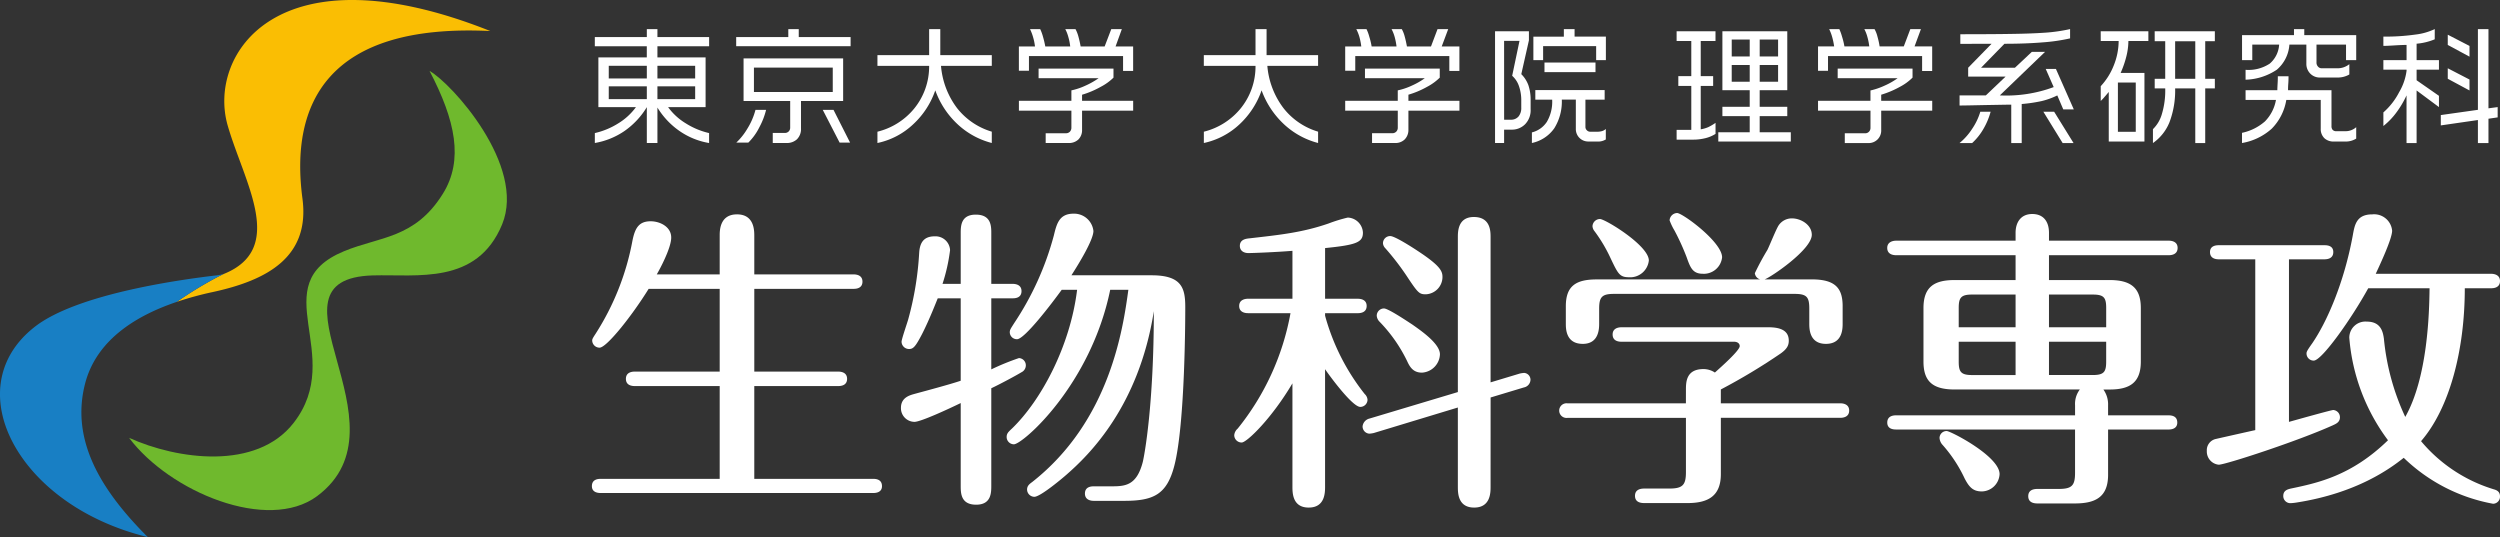 <svg xmlns="http://www.w3.org/2000/svg" width="372.381" height="80" viewBox="0 0 372.381 80"><rect x="0" y="0" width="372.381" height="80" fill="#333333" stroke="none"/><g transform="translate(0 0)"><path d="M107.2,40.872V35.109c0-.752,0-3.179,2.578-3.179,2.529,0,2.576,2.329,2.576,3.179v5.763h14.8c.472,0,1.312.141,1.312,1.077,0,.987-.891,1.075-1.312,1.075h-14.8V55.35H124.86c.474,0,1.316.141,1.316,1.081,0,.981-.895,1.075-1.316,1.075H112.352v13.82h17.708c.474,0,1.314.1,1.314,1.087,0,.936-.887,1.023-1.314,1.023H89.481c-.425,0-1.316-.088-1.316-1.023,0-1.038.936-1.087,1.316-1.087H107.2V57.506H94.552c-.427,0-1.322-.094-1.322-1.075s.895-1.081,1.322-1.081H107.2V43.024H96.617c-2.4,3.894-6.241,8.762-7.314,8.762a1.094,1.094,0,0,1-1.093-1.074c0-.184.061-.321.525-1.028a38.7,38.7,0,0,0,5.477-13.871c.392-1.908.993-2.854,2.717-2.854,1.322,0,3.05.783,3.05,2.423,0,1.6-1.769,4.84-2.153,5.491Z" fill="#fff"/><path d="M143.1,42.282V34.77c0-1.068,0-2.8,2.247-2.8,2.308,0,2.308,1.73,2.308,2.8v7.512h3.187c.466,0,1.314.143,1.314,1.077,0,1.03-.946,1.075-1.314,1.075h-3.187V55.021a36.2,36.2,0,0,1,4.123-1.685,1.079,1.079,0,0,1,1.023,1.075,1.142,1.142,0,0,1-.646,1.034c-.764.468-3.291,1.826-4.5,2.386V72.317c0,1.077,0,2.858-2.255,2.858-2.3,0-2.3-1.739-2.3-2.858V60.037c-1.73.842-5.949,2.8-6.887,2.8a2.034,2.034,0,0,1-2.014-2.1c0-1.544,1.359-1.875,2.014-2.063,1.92-.517,5.389-1.451,6.887-1.961V44.433h-3.418c-.186.421-1.179,3.044-2.347,5.34-.979,1.88-1.312,2.212-1.918,2.212A1.109,1.109,0,0,1,134.29,50.9c0-.376.85-2.815.991-3.328a46.867,46.867,0,0,0,1.634-9.93c.094-1.412.613-2.439,2.3-2.439a2.168,2.168,0,0,1,2.3,2.053,26.608,26.608,0,0,1-1.124,5.024Zm22.268.884c-2.913,14.2-13.036,23.015-14.347,23.015a1.093,1.093,0,0,1-1.079-1.089c0-.509.239-.746.795-1.261,4.321-4.172,8.67-12.231,9.7-20.666h-2.29c-1.5,2.061-5.53,7.361-6.656,7.361a1.057,1.057,0,0,1-1.083-1.03c0-.382.155-.564.656-1.363a43.869,43.869,0,0,0,5.9-13.026c.429-1.769.8-3.281,2.952-3.281a2.893,2.893,0,0,1,2.952,2.58c0,1.305-2.106,4.778-3.279,6.6h11.951c4.5,0,5.009,1.922,5.009,4.731,0,1.03,0,17.43-1.638,23.665-1.126,4.306-3.134,5.2-7.493,5.2h-4.5c-.468,0-1.314-.147-1.314-1.081,0-.981.846-1.081,1.314-1.081h2.445c2.145,0,3.926,0,4.862-3.645.237-.989,1.641-8.439,1.641-22.443-2.239,14.28-9.745,21.5-13.021,24.362C158.47,71.05,155,74,154.07,74a1.1,1.1,0,0,1-1.085-1.077c0-.566.374-.842.762-1.124,11.62-9.138,13.534-22.909,14.325-28.633Z" fill="#fff"/><path d="M197.373,72.468c0,.893,0,3.136-2.439,3.136-2.423,0-2.423-2.2-2.423-3.136V57.1c-3.1,5.246-6.8,8.813-7.555,8.813a1.1,1.1,0,0,1-1.113-1.083,1.459,1.459,0,0,1,.509-.983,38.208,38.208,0,0,0,7.871-17.2H185.9c-.466,0-1.322-.137-1.322-1.077s.9-1.073,1.322-1.073h6.613V37.361c-2.441.2-5.912.335-6.572.335-.6,0-1.261-.286-1.261-1.073,0-.942.889-1.073,1.453-1.124,4.457-.511,7.822-.848,11.765-2.212a22.189,22.189,0,0,1,2.85-.879,2.351,2.351,0,0,1,2.263,2.243c0,1.452-.989,1.835-5.636,2.3V44.5h4.872c.466,0,1.32.135,1.32,1.073,0,.979-.9,1.077-1.32,1.077h-4.872v.376a32.548,32.548,0,0,0,5.9,11.663,1.3,1.3,0,0,1,.421.844,1.084,1.084,0,0,1-1.075,1.077c-1.16,0-4.447-4.447-5.25-5.618Zm24.652.043c0,.85,0,3.093-2.445,3.093-2.429,0-2.429-2.2-2.429-3.093V60.7L204.64,64.494a3.649,3.649,0,0,1-.691.1,1.077,1.077,0,0,1-.989-1.081,1.343,1.343,0,0,1,1.032-1.169L217.151,58.4V35.346c0-.836,0-3.023,2.382-3.023,2.492,0,2.492,2.145,2.492,3.023V56.954l4.357-1.314a4.317,4.317,0,0,1,.658-.094,1.021,1.021,0,0,1,.93,1.034A1.2,1.2,0,0,1,227,57.706l-4.97,1.5ZM210.36,48.335c1.542,1.079,4.123,2.905,4.123,4.447a2.845,2.845,0,0,1-2.674,2.723c-1.183,0-1.734-.66-2.2-1.689a22.362,22.362,0,0,0-4.174-5.951,1.413,1.413,0,0,1-.366-.842,1.087,1.087,0,0,1,1.075-1.079C206.793,45.945,209.7,47.91,210.36,48.335Zm.66-11.06c3.512,2.292,3.841,3.1,3.841,3.986a2.592,2.592,0,0,1-2.488,2.576c-.974,0-1.166-.188-2.9-2.815a38.181,38.181,0,0,0-3.15-4.073,1.148,1.148,0,0,1-.325-.707,1.068,1.068,0,0,1,1.083-1.079C207.735,35.162,210.168,36.715,211.02,37.275Z" fill="#fff"/><path d="M251.124,58.116c0-1.173,0-3.142,2.623-3.142a3.079,3.079,0,0,1,1.689.517c.889-.8,3.7-3.279,3.7-3.935,0-.419-.374-.654-.842-.654H241.518c-.415,0-1.314-.092-1.314-1.077,0-.936.852-1.077,1.314-1.077h21.925c1.879,0,3,.56,3,2,0,.713-.278,1.232-1.181,1.885a89.755,89.755,0,0,1-8.94,5.379v2.063h17.806c.372,0,1.311.1,1.311,1.079,0,.94-.846,1.081-1.311,1.081H256.325v8.38c0,3.242-1.861,4.319-4.96,4.319h-6.378c-.38,0-1.45,0-1.45-1.077s1.07-1.087,1.45-1.087h3.706c1.965,0,2.431-.562,2.431-2.427V62.241H233.5a1.092,1.092,0,1,1,0-2.16h17.62Zm18.742-16.5c3.516,0,4.6,1.316,4.6,3.99v2.57c0,.754,0,3.044-2.488,3.044s-2.48-2.29-2.48-3.044v-2.2c0-1.737-.372-2.2-2.2-2.2h-26.9c-1.783,0-2.2.468-2.2,2.2v2.2c0,.711,0,3.044-2.433,3.044-2.531,0-2.531-2.249-2.531-3.044V45.61c0-3.05,1.547-3.99,4.595-3.99h24.36a1.086,1.086,0,0,1-.8-.93,38.863,38.863,0,0,1,1.873-3.471c.286-.566,1.265-3,1.645-3.61a2.357,2.357,0,0,1,2.018-1.079c1.3,0,2.946.936,2.946,2.443,0,2.2-6.092,6.327-7.032,6.646Zm-27.22-.319c-1.41,0-1.643-.519-2.762-2.868a22.493,22.493,0,0,0-2.4-4.024,1.277,1.277,0,0,1-.278-.707,1.12,1.12,0,0,1,1.124-1.073c.756,0,7.269,3.939,7.269,6.18A2.8,2.8,0,0,1,242.646,41.3Zm11-.519c-1.54,0-1.873-.942-2.425-2.486a34.876,34.876,0,0,0-1.794-3.939,8.965,8.965,0,0,1-.737-1.536,1.161,1.161,0,0,1,1.12-1.087c.8,0,6.7,4.316,6.7,6.6A2.743,2.743,0,0,1,253.649,40.782Z" fill="#fff"/><path d="M300.225,34.684c0-1.593.807-2.807,2.484-2.807s2.492,1.13,2.492,2.807v1.166h17.849c.472,0,1.31.153,1.31,1.079,0,.942-.838,1.085-1.31,1.085H305.2v3.7h9.04c3.277,0,4.641,1.266,4.641,4.176v7.961c0,3.185-1.692,4.168-4.641,4.168h-.936a3.769,3.769,0,0,1,.7,2.347v1.5H323c.478,0,1.311.094,1.311,1.079,0,.94-.887,1.034-1.311,1.034h-8.995v6.748c0,3.414-2.012,4.263-4.968,4.263h-5.481c-.376,0-1.444,0-1.444-1.081s1.069-1.081,1.444-1.081h3.1c1.961,0,2.427-.509,2.427-2.386V63.976H282.43c-.47,0-1.318-.094-1.318-1.034,0-.985.889-1.079,1.318-1.079h26.656v-1.5a3.536,3.536,0,0,1,.709-2.347H291.149c-3.334,0-4.643-1.266-4.643-4.168V45.89c0-3.189,1.641-4.176,4.643-4.176h9.077v-3.7h-17.8c-.47,0-1.318-.143-1.318-1.085,0-.925.889-1.079,1.318-1.079h17.8Zm-2.382,35.937a2.708,2.708,0,0,1-2.623,2.58c-1.273,0-1.873-.562-2.576-1.92a20.882,20.882,0,0,0-3.371-5.1,1.7,1.7,0,0,1-.374-.944,1.047,1.047,0,0,1,1.07-1.034C290.532,64.2,297.843,67.959,297.843,70.621Zm2.382-21.871V43.873h-6.458c-1.681,0-2.012.466-2.012,2.016v2.86Zm-8.47,2.153v2.948c0,1.549.331,2.014,2.012,2.014h6.458V50.9Zm21.967-2.153V45.89c0-1.551-.323-2.016-2.014-2.016H305.2V48.75ZM305.2,50.9v4.962h6.507c1.691,0,2.014-.466,2.014-2.014V50.9Z" fill="#fff"/><path d="M340.947,62.84c1.634-.456,6.321-1.769,6.6-1.769a1.078,1.078,0,0,1,.993,1.075c0,.748-.578.981-1.089,1.218-5.2,2.345-15.971,5.855-16.96,5.855a1.972,1.972,0,0,1-1.779-2.055,1.71,1.71,0,0,1,1.359-1.783c.613-.141,4.966-1.122,5.857-1.314V38.625h-5.436c-.421,0-1.307-.1-1.307-1.079,0-.94.887-1.021,1.307-1.021h15.741c.47,0,1.316.082,1.316,1.021,0,.983-.893,1.079-1.316,1.079h-5.285Zm26.19-19.9c0,9.277-2.294,17.9-6.515,22.772a22.745,22.745,0,0,0,10.825,7.169c.507.141.934.376.934,1.074a1.053,1.053,0,0,1-1.03,1.081,25.77,25.77,0,0,1-13.31-6.844c-2.016,1.6-6.975,5.248-15.931,6.656a7.676,7.676,0,0,1-.938.1,1.054,1.054,0,0,1-1.073-1.077c0-.846.7-.987,1.073-1.087,3.984-.838,9.042-1.873,14.525-7.207a29.346,29.346,0,0,1-5.763-15.281,2.4,2.4,0,0,1,2.619-2.39c2.161,0,2.4,1.647,2.535,2.535A35.294,35.294,0,0,0,358.27,62.1c3.334-5.9,3.577-15.463,3.618-19.164h-9.134c-2.447,4.451-6.9,10.776-8.114,10.776a1.057,1.057,0,0,1-1.077-1.073c0-.239.088-.427.848-1.5,2.157-3.138,4.733-8.954,6.043-16.082.28-1.589.558-3.126,2.9-3.126a2.69,2.69,0,0,1,2.96,2.427c0,1.224-1.837,5.105-2.441,6.425h17.193c.423,0,1.314.135,1.314,1.077,0,.979-.891,1.077-1.314,1.077Z" fill="#fff"/><path d="M97.925,12.862h5.622v1.9H97.925Zm0-3.058h5.622v1.888H97.925Zm-7.248,3.058h5.669v1.9H90.676Zm0-3.058h5.669v1.888H90.676Zm5.669-5.467V5.522H88.6V6.893h7.742V8.547H89.13v7.414h5.592a9.13,9.13,0,0,1-2.66,2.431,11.235,11.235,0,0,1-3.459,1.43V21.3a11.14,11.14,0,0,0,4.419-1.789,11.725,11.725,0,0,0,3.324-3.553V21.3h1.579V16.02a11.581,11.581,0,0,0,3.316,3.51,10.873,10.873,0,0,0,4.38,1.773V19.822a11.146,11.146,0,0,1-3.463-1.444,9.021,9.021,0,0,1-2.64-2.417H105.1V8.547H97.925V6.893h7.7V5.522h-7.7V4.337Z" fill="#fff"/><path d="M112.3,10.067h11.741V13.7H112.3Zm5.12-5.73V5.522h-7.763V6.885H126.7V5.522h-7.724V4.337ZM110.756,8.7v6.345H117.7v3.975a.765.765,0,0,1-.782.781h-1.814v1.5h2.047a2.191,2.191,0,0,0,1.559-.556,2.137,2.137,0,0,0,.6-1.628V15.044h6.278V8.7Zm1.775,7.665a10.205,10.205,0,0,1-1.242,2.852,9.38,9.38,0,0,1-1.618,2.026h1.792a8.482,8.482,0,0,0,1.651-2.3,10.747,10.747,0,0,0,.995-2.574Zm10.021,0,2.513,4.878h1.557l-2.468-4.878Z" fill="#fff"/><path d="M140.059,4.337V8.212h7.671v1.6h-7.565a12.06,12.06,0,0,0,2.4,6.3,10.3,10.3,0,0,0,5.164,3.5V21.3a11.789,11.789,0,0,1-5.156-2.852,12.77,12.77,0,0,1-3.26-4.991,12.338,12.338,0,0,1-3.279,5.044,11.059,11.059,0,0,1-5.338,2.8V19.618a10.229,10.229,0,0,0,5.444-3.41,9.929,9.929,0,0,0,2.257-6.4h-7.7v-1.6h7.7V4.337h1.661Z" fill="#fff"/><path d="M154.164,6.917A8.28,8.28,0,0,0,153.87,5.5a7.184,7.184,0,0,0-.445-1.158h1.518a6.66,6.66,0,0,1,.409,1.121,14.375,14.375,0,0,1,.347,1.459h3.712a8.076,8.076,0,0,0-.28-1.41,5.335,5.335,0,0,0-.455-1.171H160.2a4.977,4.977,0,0,1,.435,1.121c.135.492.243.983.329,1.459h3.575l.987-2.58H167.1l-.934,2.58h2.617v3.645h-1.5V8.349H153.265v2.192h-1.5V6.917Zm11.693,3.3v1.346a7.806,7.806,0,0,1-1.881,1.359,13.516,13.516,0,0,1-2.8,1.189v.9h7.612v1.469h-7.612V19.33a1.949,1.949,0,0,1-.539,1.438,2.022,2.022,0,0,1-1.428.535h-3.453V19.849H158.8a.8.8,0,0,0,.56-.231.853.853,0,0,0,.227-.6V16.482h-7.818V15.013h7.818V13.461a9.694,9.694,0,0,0,2.123-.717,11.61,11.61,0,0,0,1.93-1.093H154.7V10.215Z" fill="#fff"/><path d="M188.66,4.337V8.212h7.673v1.6h-7.559a12.048,12.048,0,0,0,2.409,6.3,10.249,10.249,0,0,0,5.15,3.5V21.3a11.791,11.791,0,0,1-5.15-2.858,12.871,12.871,0,0,1-3.265-4.985,12.45,12.45,0,0,1-3.273,5.044,11.192,11.192,0,0,1-5.328,2.8V19.618a10.264,10.264,0,0,0,5.434-3.41,9.9,9.9,0,0,0,2.261-6.4h-7.7v-1.6h7.7V4.337h1.647Z" fill="#fff"/><path d="M202.766,6.917a9.937,9.937,0,0,0-.282-1.426,6.379,6.379,0,0,0-.462-1.154h1.52a5.8,5.8,0,0,1,.415,1.121,10.6,10.6,0,0,1,.351,1.459h3.708a9.983,9.983,0,0,0-.276-1.41,5.538,5.538,0,0,0-.466-1.171H208.8a4.516,4.516,0,0,1,.439,1.121c.137.492.237.983.327,1.459h3.585l.974-2.58h1.589l-.966,2.58h2.633v3.645h-1.5V8.349H201.87v2.188h-1.5V6.917Zm11.69,3.3v1.346a7.827,7.827,0,0,1-1.869,1.359,13.214,13.214,0,0,1-2.8,1.183v.911h7.6v1.469h-7.6V19.33a2,2,0,0,1-.554,1.438,1.969,1.969,0,0,1-1.418.535H204.37V19.843H207.4a.8.8,0,0,0,.568-.227.827.827,0,0,0,.235-.6V16.482H200.37V15.013H208.2V13.461a9.736,9.736,0,0,0,2.114-.717,10.548,10.548,0,0,0,1.92-1.1h-8.919v-1.43Z" fill="#fff"/><path d="M224.039,6.088h2.294l-1.091,5.2a3.646,3.646,0,0,1,1.019,1.563,6.337,6.337,0,0,1,.335,2.129v1.054a1.977,1.977,0,0,1-.4,1.307,1.439,1.439,0,0,1-1.164.49h-.989Zm4.652,7.326v1.43H231.2a5.92,5.92,0,0,1-.793,3.305,3.732,3.732,0,0,1-2.227,1.573V21.3a5.445,5.445,0,0,0,3.332-2.19,7.507,7.507,0,0,0,1.124-4.27h2.088v4.366a1.842,1.842,0,0,0,1.849,1.873h1.3a2.172,2.172,0,0,0,1.318-.309V19.209a1.406,1.406,0,0,1-.576.321,2.383,2.383,0,0,1-.715.09h-1.032a.679.679,0,0,1-.5-.213.671.671,0,0,1-.215-.5V14.844h2.864v-1.43Zm1.363-4.1v1.434h7.6V9.311ZM228.4,5.458v3.5h1.451V6.876h7.9V8.954H239.2v-3.5h-4.662V4.337H232.94V5.458H228.4Zm-5.71-.8V21.3h1.35v-1.99h1.1a2.747,2.747,0,0,0,2.033-.809,2.985,2.985,0,0,0,.817-2.227V14.946a6.762,6.762,0,0,0-.337-2.268,4.553,4.553,0,0,0-1.052-1.634l1.136-5.032V4.662Z" fill="#fff"/><path d="M257.945,5.892h2.68V8.413h-2.68Zm-8.209-1.23V6.108h2.186v5.236H249.99V12.8h1.933v6.545h-2.186V20.8h2.4a7.5,7.5,0,0,0,1.925-.229,5.056,5.056,0,0,0,1.471-.629V18.3a7.8,7.8,0,0,1-1.075.633,4.751,4.751,0,0,1-1.13.329V12.8h1.849V11.344h-1.849V6.108h2.2V4.662Zm6.819,0v8.776h4.069V15.91h-4.069V17.3h4.069v2.4h-4.678v1.383h10.8V19.7h-4.637V17.3h4.11V15.91h-4.11V13.438h4.11V4.662Zm1.389,5.021h2.68v2.488h-2.68Zm4.167-3.792h2.74V8.413h-2.74Zm0,3.792h2.74v2.488h-2.74Z" fill="#fff"/><path d="M273.2,6.911a10.552,10.552,0,0,0-.3-1.42,6.622,6.622,0,0,0-.443-1.156h1.514a7.667,7.667,0,0,1,.406,1.124,10.771,10.771,0,0,1,.355,1.453h3.7a9.228,9.228,0,0,0-.28-1.41,5.53,5.53,0,0,0-.457-1.166h1.52a4.271,4.271,0,0,1,.439,1.124,11.459,11.459,0,0,1,.319,1.453h3.6l.974-2.576h1.581l-.95,2.576h2.625v3.663h-1.5V8.349H272.286v2.2H270.8V6.911Zm11.677,3.309v1.34A7.609,7.609,0,0,1,283,12.929a13.883,13.883,0,0,1-2.79,1.179v.907h7.6v1.467h-7.6v2.852a1.864,1.864,0,0,1-1.978,1.974h-3.446V19.853h3.03a.755.755,0,0,0,.572-.235.8.8,0,0,0,.225-.592V16.482H270.8V15.015h7.81v-1.54a10.325,10.325,0,0,0,2.118-.727,10.278,10.278,0,0,0,1.926-1.1h-8.928v-1.43h11.154Z" fill="#fff"/><path d="M305.968,16.641l2.893,4.666h-1.626l-2.874-4.666Zm-9.459,0a10.513,10.513,0,0,1-1.052,2.525,8.833,8.833,0,0,1-1.7,2.141h-1.881a9.063,9.063,0,0,0,1.873-2.108,9.161,9.161,0,0,0,1.224-2.558ZM308.344,5.716a26.972,26.972,0,0,1-4.076.594c-1.62.137-3.518.21-5.7.21l-3.483,3.567h5.046l2.513-2.359h1.971l-6.737,6.482a20.3,20.3,0,0,0,8.024-1.238l-1.185-2.7h1.518L308.9,16.3h-1.569l-.893-2.088a11,11,0,0,1-2.319.84,22.417,22.417,0,0,1-2.981.441v5.816h-1.557v-5.72c-.791,0-2.078.033-3.916.061-1.812.037-3.079.067-3.783.067V14.21h3.914l2.94-2.8h-5.573V10.088l3.483-3.567-4.652.012V5.1q4.872,0,7.8-.051c1.955-.027,3.59-.094,4.907-.186a24.606,24.606,0,0,0,3.643-.531Z" fill="#fff"/><path d="M323.992,6.145h3v5.594h-3Zm-8.525,6.145h2.66v7.338h-2.66Zm5.481-6.157h1.567v5.606h-1.567V13.17h1.567a12.123,12.123,0,0,1-.507,3.847,5.093,5.093,0,0,1-1.322,2.221v2.07a6.937,6.937,0,0,0,2.468-3.113,13.308,13.308,0,0,0,.838-5.024h3v8.137h1.481V13.17h1.434V11.738h-1.434V6.133h1.434V4.662h-8.962Zm-8.039-.024h2.67a9.87,9.87,0,0,1-.725,3.628,9.789,9.789,0,0,1-1.945,3.1v2.2a5.96,5.96,0,0,0,.613-.656c.137-.141.319-.374.582-.684v7.387h5.316V10.86h-3.545a14.942,14.942,0,0,0,.844-2.431,9.706,9.706,0,0,0,.31-2.321h2.976V4.662h-7.1Z" fill="#fff"/><path d="M343.227,4.335v.9h7.736V8.954h-1.516V6.645h-4.4V9.287a.86.86,0,0,0,.219.625.7.7,0,0,0,.578.258h2.384a2.748,2.748,0,0,0,1.712-.613v1.536a3.441,3.441,0,0,1-1.675.456h-2.684a1.978,1.978,0,0,1-1.461-.586,2.038,2.038,0,0,1-.582-1.487V6.645H341.01a5.387,5.387,0,0,1-1.859,3.728,8.791,8.791,0,0,1-4.668,1.5V10.4a5.741,5.741,0,0,0,3.6-.923,4.022,4.022,0,0,0,1.4-2.829h-4V8.954h-1.526V5.236h7.738v-.9Zm-8.744,9.1h4.733c0-.208.016-.582.047-1.12s.024-.854.024-.956h1.594c0,.268,0,.625-.035,1.083s-.037.784-.037.993h6.472v5.348a.819.819,0,0,0,.174.56.721.721,0,0,0,.576.2h1.324a2.378,2.378,0,0,0,1.608-.6v1.7a2.929,2.929,0,0,1-1.608.441h-1.744a1.985,1.985,0,0,1-1.391-.5,1.9,1.9,0,0,1-.541-1.44V14.889H340.55a7.917,7.917,0,0,1-2.161,4.27,8.829,8.829,0,0,1-4.437,2.145V19.787a7.553,7.553,0,0,0,3.412-1.7,6.041,6.041,0,0,0,1.645-3.2h-4.525Z" fill="#fff"/><path d="M370.663,4.335v11.8l1.369-.184v1.534l-1.369.2v3.624H369.09V17.879l-5.526.8v-1.54l5.526-.781V4.335Zm-2.825,7.512v1.628L364.6,11.732V10.17Zm0-5.007v1.6L364.6,6.693V5.168Zm-5.179-.985a9.079,9.079,0,0,1-2.7.656V8.954h3.328v1.42h-3.328v1.581l3.328,2.317v1.679l-3.328-2.476v7.832h-1.5v-7.1A14.1,14.1,0,0,1,357,16.686a10.523,10.523,0,0,1-1.99,2.084V16.744a10.216,10.216,0,0,0,2.341-3,8.4,8.4,0,0,0,1.113-3.207v-.159h-3.455V8.954h3.455V6.693c-.349,0-.913.016-1.706.065s-1.377.078-1.749.078V5.452a31.644,31.644,0,0,0,4.742-.3,9.2,9.2,0,0,0,2.911-.819Z" fill="#fff"/><path d="M63.978,10.56C67.265,12.4,78.4,24.67,74.791,33.428c-3.741,9.052-12.656,7.41-19.244,7.594-17.51.5,5.967,22.288-8.327,32.887-7.33,5.424-21.931-.625-27.994-8.693,7.232,3.271,18.979,4.862,24.49-2.2,7.927-10.145-4.562-20.6,7.532-25.6,5.31-2.2,10.541-1.845,14.715-8.552C69.093,23.845,67.832,17.908,63.978,10.56Z" fill="#6fb92d"/><path d="M33.914,18.692c2.437,8.47,8.825,18.331-.6,22.121-.086.037-.664.315-.979.48a58.751,58.751,0,0,0-6.018,3.677,48.479,48.479,0,0,1,5.332-1.461c8.11-1.749,14.562-5.191,13.4-13.945C43.2,15.579,48.629,3.432,73.032,4.623,41.224-8.025,30.881,8.167,33.914,18.692Z" fill="#fabe03"/><path d="M33.312,40.813c.016-.01.041-.016.061-.029a6.617,6.617,0,0,1-1.444.27c-4.382.531-20.388,2.6-26.8,7.665-6.031,4.74-6.347,11.6-3.007,17.589S12.456,77.677,22.01,80c-6.711-6.717-11.782-14.4-9.2-23.352,1.853-6.2,7.6-9.681,13.508-11.677a58.751,58.751,0,0,1,6.018-3.677C32.648,41.128,33.226,40.85,33.312,40.813Z" fill="#187fc4"/></g></svg>